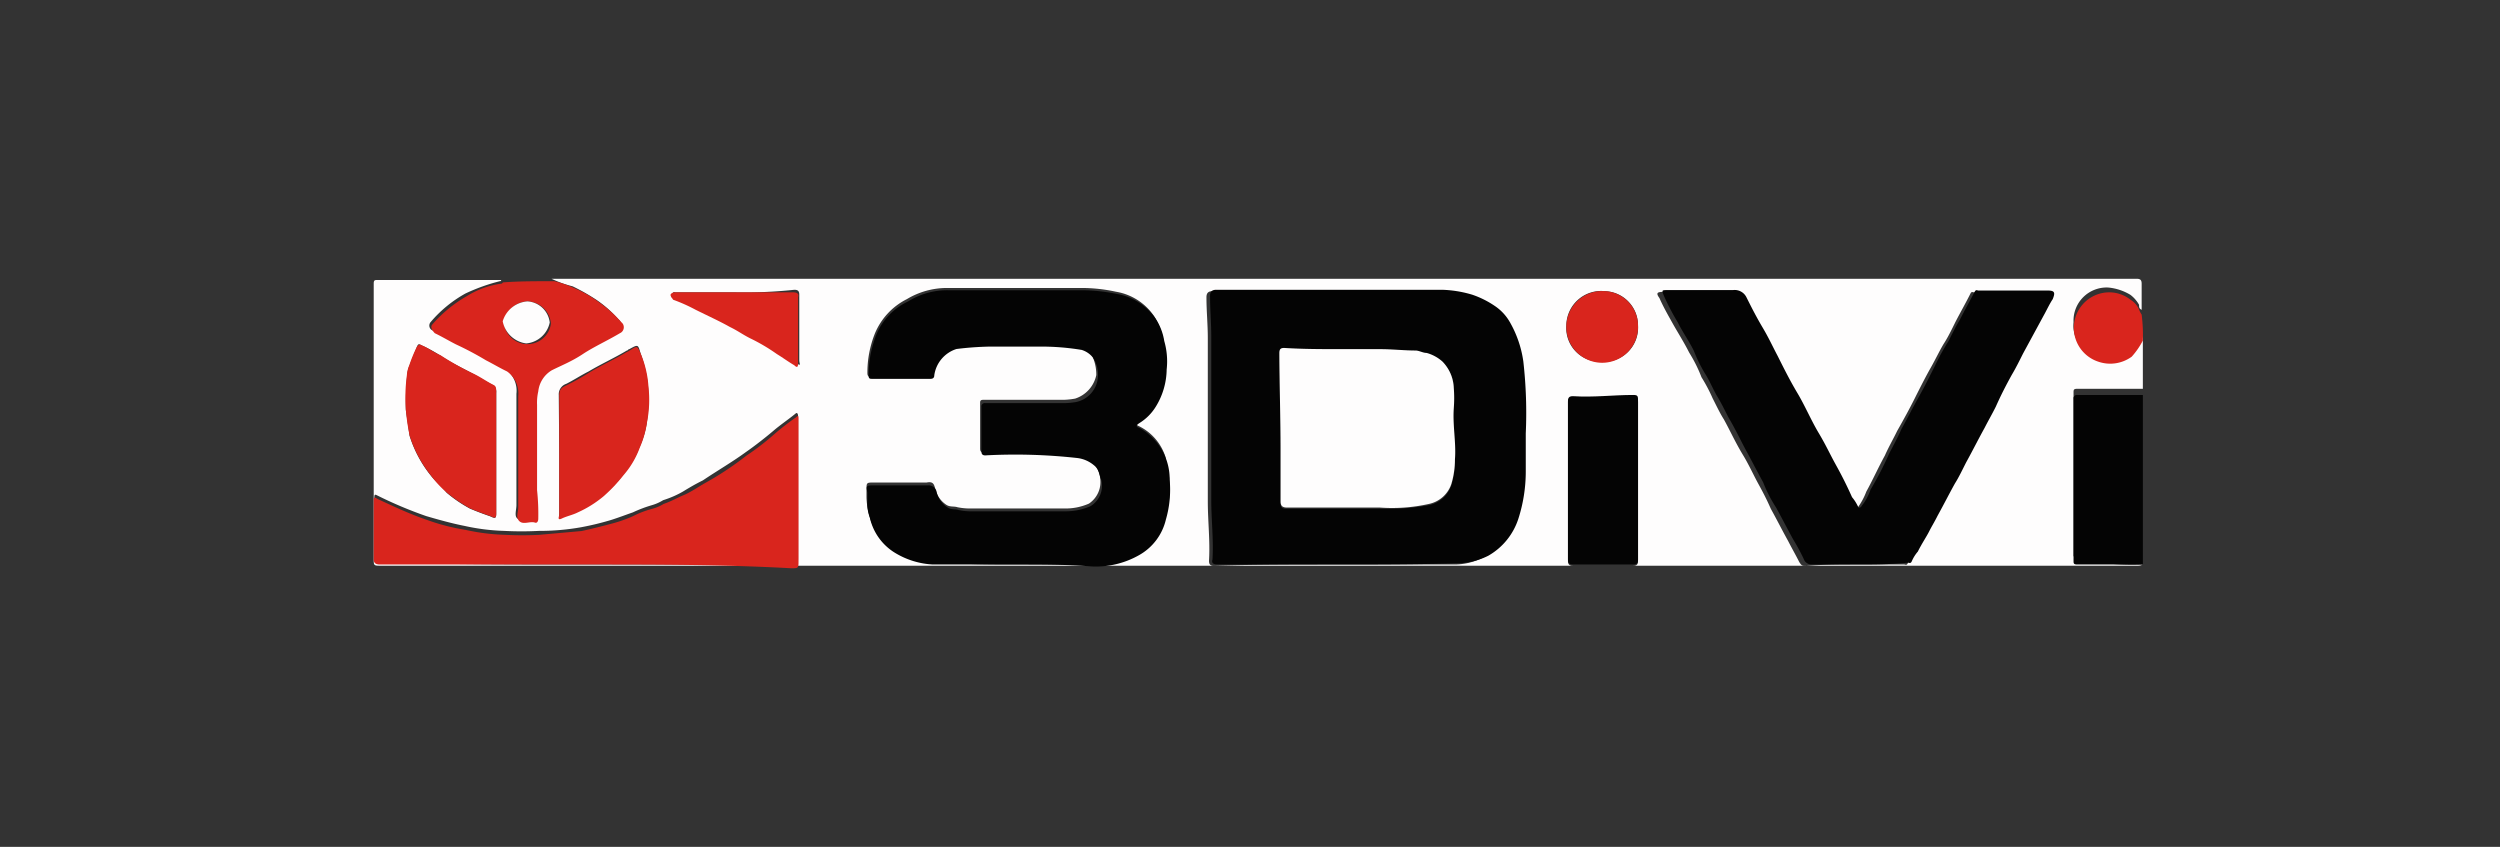 <svg id="Layer_1" data-name="Layer 1" xmlns="http://www.w3.org/2000/svg" viewBox="0 0 165.9 56.2"><rect x="0" y="0" width="165.9" height="56.2" fill="#333333" stroke="none"/><defs><style>.cls-1{fill:#fefdfd;}.cls-2{fill:#d9251d;}.cls-3{fill:#040404;}</style></defs><path class="cls-1" d="M142.2,37.46h0a.63.63,0,0,1-.33.08H25.13c-.33,0-.33-.08-.33-.41V18.82c0-.24.08-.24.25-.24h8.21a.08.08,0,0,1-.09.08,12.35,12.35,0,0,0-2.29.82,8.31,8.31,0,0,0-2.3,1.89.35.35,0,0,0,.16.57c.49.25.9.5,1.4.74s1.31.74,2,1.07c.49.25,1,.49,1.39.74a1.75,1.75,0,0,1,.74,1.64v7.39c0,.33-.16.74.08.9s.66.08,1,.08.24-.08.24-.24c0-.66-.08-1.32-.08-1.89V26.7a3.47,3.47,0,0,1,.08-.9,2.35,2.35,0,0,1,.91-1.39c.74-.41,1.39-.74,2-1.07.82-.49,1.64-.9,2.46-1.4a.43.43,0,0,0,.09-.74,7.86,7.86,0,0,0-1.48-1.31A13.88,13.88,0,0,0,38,19a7.22,7.22,0,0,1-1.4-.5H141.79c.25,0,.33.09.33.33v1.73c-.17-.08-.17-.17-.17-.33a2.13,2.13,0,0,0-.57-.66,3.45,3.45,0,0,0-1.48-.49,2.2,2.2,0,0,0-2.3,2.3,2.13,2.13,0,0,0,1.64,2.3,2.46,2.46,0,0,0,2.22-.33,2,2,0,0,0,.74-1.07V25.8h-4.35c-.25,0-.25.08-.25.25V36.8a.22.22,0,0,0,.25.25A15.67,15.67,0,0,0,142.2,37.46Zm-53.53,0h7.8a4.17,4.17,0,0,0,2-.49,4.12,4.12,0,0,0,2.06-2.47,10.52,10.52,0,0,0,.49-3.12V28.84a30.31,30.31,0,0,0-.17-4.76,7.08,7.08,0,0,0-.9-2.63,3.94,3.94,0,0,0-1-1.07,6.6,6.6,0,0,0-1.48-.74,9.26,9.26,0,0,0-2-.32h-15c-.32,0-.41.16-.41.41,0,.9.09,1.8.09,2.71V33.27c0,1.32.16,2.63.08,3.94,0,.25.08.33.33.33C83.42,37.46,86,37.46,88.67,37.46Zm-21.18,0h4.93a6,6,0,0,0,3.12-.74,4,4,0,0,0,1.8-2.38,7,7,0,0,0,.25-2.63c-.08-.49-.17-.9-.25-1.39a3.43,3.43,0,0,0-1.8-2.06c-.17-.08-.17-.24,0-.32a2,2,0,0,0,1.06-1.07,5.6,5.6,0,0,0,.74-2.55,13.72,13.72,0,0,0-.16-1.88A4.67,4.67,0,0,0,76.6,21a3.81,3.81,0,0,0-2.54-1.64,10.79,10.79,0,0,0-2.38-.25H62.81a5.16,5.16,0,0,0-2.63.74,4.46,4.46,0,0,0-2.13,2.3,7,7,0,0,0-.49,2.62c0,.17.08.25.24.25h3.86a.22.22,0,0,0,.25-.25A2,2,0,0,1,63.39,23a10.24,10.24,0,0,1,2.21-.16h3.29a15.92,15.92,0,0,1,2.79.16c.33.08.65.16.74.49a3,3,0,0,1,.33,1.4,2.09,2.09,0,0,1-1.4,1.56,4.83,4.83,0,0,1-1.07.08h-5c-.24,0-.24.08-.24.25v3c0,.17.08.25.24.25a38.61,38.61,0,0,1,6.08.16,2.52,2.52,0,0,1,1.15.5,1.57,1.57,0,0,1,.49,1,1.72,1.72,0,0,1-.74,1.73,3.86,3.86,0,0,1-1.72.32h-6a4.14,4.14,0,0,1-1-.08c-.25-.08-.49,0-.74-.16a1.75,1.75,0,0,1-.74-1.07c-.08-.33-.16-.49-.57-.41H58c-.5,0-.5,0-.5.49V33a5,5,0,0,0,.17,1.15,3.92,3.92,0,0,0,1.72,2.38,4.37,4.37,0,0,0,2.47.74C63.8,37.46,65.68,37.46,67.49,37.46Zm55.75,0h3.12c.08,0,.16.08.24-.08a1.76,1.76,0,0,1,.41-.66,6.94,6.94,0,0,1,.74-1.31c.16-.33.41-.74.58-1.07.41-.74.73-1.4,1.14-2.13.25-.5.5-1,.74-1.4.41-.74.82-1.56,1.24-2.3.24-.49.49-.9.73-1.4.41-.73.74-1.39,1.07-2.13.25-.49.49-1,.74-1.4l1.48-2.7c.16-.33.33-.58.49-.91s.16-.57-.33-.57H131c-.08,0-.16-.08-.24.08-.33.66-.66,1.23-1,1.89-.24.49-.49,1-.74,1.39s-.57,1.07-.9,1.65-.74,1.39-1.07,2.05-.73,1.39-1.15,2.13c-.24.5-.57,1.07-.82,1.64-.41.74-.82,1.65-1.23,2.39a4.47,4.47,0,0,1-.57,1.06c-.17.17-.17.17-.25.08a1.8,1.8,0,0,0-.41-.65c-.33-.74-.74-1.4-1.07-2.14s-.74-1.39-1.15-2.13c-.49-.9-.9-1.81-1.39-2.63s-.82-1.64-1.32-2.46c-.32-.66-.65-1.23-1-1.89s-.74-1.31-1.07-2a.74.74,0,0,0-.9-.49c-1.4.08-2.87,0-4.35,0-.41,0-.49.08-.25.41.25.57.58,1.15.9,1.72s.74,1.23,1.07,1.89a9.66,9.66,0,0,1,.82,1.64,11.17,11.17,0,0,1,.74,1.4c.25.49.49,1,.74,1.39.41.74.74,1.48,1.23,2.3.41.66.74,1.4,1.07,2s.57,1.07.82,1.64c.41.74.74,1.4,1.15,2.14.25.49.49.9.74,1.4.16.24.16.24.49.24C121.18,37.46,122.25,37.46,123.24,37.46Zm-84.32,0H52.47c.49,0,.49,0,.49-.49V27.61c0-.17-.08-.25-.16-.17-.5.41-1,.74-1.48,1.15s-1.23,1-1.81,1.4c-.9.66-1.89,1.23-2.87,1.89-.49.24-.91.49-1.32.74a6.48,6.48,0,0,1-1.31.57,3,3,0,0,1-.74.33A8.71,8.71,0,0,0,42,34c-.49.17-.9.33-1.4.49a18.55,18.55,0,0,1-2.05.5,15.75,15.75,0,0,1-2.79.24,22,22,0,0,1-2.3,0,14,14,0,0,1-2.63-.33c-.82-.16-1.72-.41-2.54-.65A27.27,27.27,0,0,1,25,32.86c-.16-.08-.16,0-.16.25V37c0,.33.08.33.41.33C29.81,37.46,34.32,37.46,38.92,37.46Zm69.78-5.58V26.7c0-.24-.08-.41-.32-.41-1.4,0-2.63.17-4,.09-.24,0-.33.08-.33.32V37.21c0,.25.09.33.33.33h4c.24,0,.32-.08.32-.33ZM32.93,30.07v-4a.58.58,0,0,0-.17-.49c-.49-.25-.9-.5-1.31-.74-.74-.41-1.48-.74-2.22-1.24A9.13,9.13,0,0,0,28,22.93c-.16-.08-.24-.17-.33.08l-.49,1.23a2,2,0,0,0-.16.66,21.26,21.26,0,0,0-.09,2.3l.25,1.72a8,8,0,0,0,1.4,2.63c.32.41.74.74,1.06,1.15a8.79,8.79,0,0,0,1.56,1.06c.41.17.82.33,1.32.5.33.16.41.16.41-.17Zm4.18,0v4c0,.17-.08.33.17.25.41-.16.74-.25,1.07-.41a9,9,0,0,0,1.72-1.07,7.27,7.27,0,0,0,1.31-1.39,6.51,6.51,0,0,0,1.07-1.81,5.78,5.78,0,0,0,.49-1.72A11,11,0,0,0,43,25.56a9.28,9.28,0,0,0-.5-2.14c-.16-.57-.16-.57-.74-.25-.08,0-.08.09-.16.09-.82.49-1.72.9-2.54,1.39-.5.25-1,.58-1.48.82a.73.73,0,0,0-.5.74ZM48.77,19.4H44.83c-.08,0-.16-.08-.24.16s0,.17.16.17c.49.16,1,.49,1.48.65.74.41,1.56.74,2.3,1.15.49.25.82.49,1.31.74.66.33,1.23.74,1.81,1.07.41.24.73.49,1.15.74s.24.08.24-.17V19.56c0-.24-.08-.33-.33-.33A31.1,31.1,0,0,1,48.77,19.4Zm59.93,2.21a2.27,2.27,0,0,0-2.21-2.29,2.31,2.31,0,0,0-2.55,2.29,2.23,2.23,0,0,0,2.3,2.39A2.26,2.26,0,0,0,108.7,21.61Z"/><path class="cls-2" d="M36.79,18.66a7.11,7.11,0,0,1,1.39.49,7.82,7.82,0,0,1,1.56.9,8,8,0,0,1,1.48,1.32.43.43,0,0,1-.08.74c-.82.49-1.73.9-2.47,1.39s-1.39.74-2.05,1.07a1.86,1.86,0,0,0-.9,1.4,3.39,3.39,0,0,0-.08.9v5.66a14.94,14.94,0,0,1,.08,1.89c0,.17-.08.33-.25.25-.33-.08-.74.16-1-.08s-.08-.58-.08-.91V26.29a1.78,1.78,0,0,0-.74-1.64c-.5-.24-.91-.49-1.4-.74a21.06,21.06,0,0,0-2-1.06c-.49-.25-.9-.5-1.4-.74-.16-.17-.32-.41-.16-.58A8.81,8.81,0,0,1,31,19.64a5.66,5.66,0,0,1,2.3-.82l.08-.08C34.41,18.66,35.55,18.66,36.79,18.66ZM35,20a1.66,1.66,0,0,0-1.56,1.4,1.57,1.57,0,0,0,3.12.08A1.61,1.61,0,0,0,35,20Z"/><path class="cls-3" d="M142.2,37.46h-4.35c-.25,0-.25-.08-.25-.25V26.46a.22.22,0,0,1,.25-.25h4.35Z"/><path class="cls-2" d="M142.2,22.6a5.09,5.09,0,0,1-.74,1.07,2.42,2.42,0,0,1-2.22.33,2.36,2.36,0,0,1,.66-4.6,2.28,2.28,0,0,1,1.48.49,1.39,1.39,0,0,1,.57.66,2,2,0,0,0,.17.33A10.69,10.69,0,0,1,142.2,22.6Z"/><path class="cls-3" d="M88.67,37.46H80.79c-.25,0-.41-.08-.33-.33.08-1.31-.08-2.63-.08-3.94V22.35c0-.9-.08-1.8-.08-2.71,0-.24.08-.41.41-.41h15a7.73,7.73,0,0,1,2,.33,6.19,6.19,0,0,1,1.48.74,3.18,3.18,0,0,1,1,1.07,7.26,7.26,0,0,1,.9,2.63,30.31,30.31,0,0,1,.16,4.76V31.3a10.26,10.26,0,0,1-.49,3.12,4.37,4.37,0,0,1-2,2.46,4.72,4.72,0,0,1-2,.5C93.84,37.46,91.22,37.46,88.67,37.46ZM89,23.17H85.22c-.24,0-.32.09-.32.33.08,2.14.08,4.27.08,6.41v3.44c0,.33.08.41.41.41h6.16a15.15,15.15,0,0,0,3.28-.24,2,2,0,0,0,1.48-1.31,5.48,5.48,0,0,0,.24-1.65c0-1.06-.16-2.3-.08-3.36V25.8a2.2,2.2,0,0,0-.74-1.72,4.5,4.5,0,0,0-1.06-.58,2.52,2.52,0,0,0-.74-.16,19.65,19.65,0,0,0-2.3-.08A24.91,24.91,0,0,0,89,23.17Z"/><path class="cls-3" d="M67.49,37.46H61.91a5.33,5.33,0,0,1-2.46-.74,3.66,3.66,0,0,1-1.73-2.38,2.68,2.68,0,0,1-.16-1.15V32.7c-.09-.49-.09-.49.49-.49h3.53a.54.54,0,0,1,.57.41,1.64,1.64,0,0,0,.74,1.06c.25.17.5.08.74.17a4.14,4.14,0,0,0,1,.08h6a4.18,4.18,0,0,0,1.72-.33,1.59,1.59,0,0,0,.74-1.72c-.16-.41-.16-.74-.49-1a2.11,2.11,0,0,0-1.15-.49,37.32,37.32,0,0,0-6.07-.17c-.17,0-.25-.08-.25-.24V27a.22.22,0,0,1,.25-.25h5a4.83,4.83,0,0,0,1.07-.08,1.83,1.83,0,0,0,1.4-1.56,2.07,2.07,0,0,0-.33-1.39,1.53,1.53,0,0,0-.74-.5A16.33,16.33,0,0,0,69,23H65.68a20.71,20.71,0,0,0-2.21.16A2.14,2.14,0,0,0,62,24.9c0,.16-.08.24-.25.24H57.89c-.17,0-.25,0-.25-.24a7.41,7.41,0,0,1,.49-2.63A4.2,4.2,0,0,1,60.27,20a4.89,4.89,0,0,1,2.62-.74h8.87a12,12,0,0,1,2.38.25,3.93,3.93,0,0,1,2.55,1.64,3.78,3.78,0,0,1,.57,1.48,4.86,4.86,0,0,1,.16,1.89A4.81,4.81,0,0,1,76.69,27a3.31,3.31,0,0,1-1.07,1.07c-.25.16-.25.25,0,.33a3.88,3.88,0,0,1,2,3.45,7.09,7.09,0,0,1-.25,2.62,3.67,3.67,0,0,1-1.8,2.38,5.81,5.81,0,0,1-3.12.74C70.77,37.46,69.13,37.46,67.49,37.46Z"/><path class="cls-3" d="M123.24,37.46h-3a.56.56,0,0,1-.49-.25,13.39,13.39,0,0,0-.74-1.39c-.41-.74-.74-1.4-1.15-2.14A9.3,9.3,0,0,1,117,32c-.41-.74-.74-1.39-1.07-2-.41-.74-.74-1.48-1.23-2.3-.25-.49-.5-1-.74-1.39s-.49-1-.74-1.4a9.66,9.66,0,0,1-.82-1.64c-.33-.66-.74-1.23-1.07-1.89a15.76,15.76,0,0,1-.9-1.72c-.17-.41-.17-.41.24-.41H115a.87.87,0,0,1,.9.49c.33.66.66,1.31,1.07,2s.65,1.23,1,1.89c.41.82.82,1.64,1.31,2.46s.91,1.81,1.4,2.63.74,1.39,1.15,2.13.74,1.4,1.07,2.14a2.92,2.92,0,0,1,.41.65c0,.08.16.08.24-.08a3.53,3.53,0,0,0,.58-1.07,22.21,22.21,0,0,0,1.23-2.38c.25-.49.57-1.06.82-1.64.41-.74.74-1.4,1.15-2.13s.74-1.4,1.07-2.06a15.75,15.75,0,0,1,.9-1.64c.25-.49.49-1,.74-1.39.33-.66.66-1.24,1-1.89.09-.17.17-.08.25-.08h4.6c.49,0,.49.16.33.57-.17.25-.33.58-.5.9l-1.47,2.71c-.25.5-.5,1-.74,1.4-.41.74-.74,1.39-1.07,2.13-.25.5-.49.91-.74,1.4-.41.74-.82,1.56-1.23,2.3-.25.49-.49,1-.74,1.39-.41.74-.74,1.4-1.15,2.14-.16.33-.41.74-.57,1.06s-.5.83-.74,1.32a2.47,2.47,0,0,0-.41.66c-.08.16-.17.08-.25.08C125.37,37.46,124.3,37.46,123.24,37.46Z"/><path class="cls-2" d="M38.92,37.46H25.21c-.25,0-.41-.08-.41-.33V33.27c0-.24,0-.33.25-.16,1.06.49,2.13,1,3.28,1.39a13.87,13.87,0,0,0,2.55.66,13.8,13.8,0,0,0,2.62.33,22,22,0,0,0,2.3,0l2.79-.25c.74-.16,1.4-.33,2-.49a9.32,9.32,0,0,0,1.4-.49,6.36,6.36,0,0,1,1.31-.5,2.81,2.81,0,0,0,.74-.32c.5-.17.91-.41,1.32-.58s.9-.49,1.31-.74a20.59,20.59,0,0,0,2.87-1.89,16.75,16.75,0,0,0,1.81-1.39,16.9,16.9,0,0,1,1.48-1.15c.16-.16.16-.08.16.16v9.36c0,.5,0,.5-.49.5C48,37.46,43.44,37.46,38.92,37.46Z"/><path class="cls-3" d="M108.7,31.88v5.25c0,.25-.08.33-.32.33h-4c-.24,0-.33-.08-.33-.33V26.62c0-.24.09-.33.33-.33,1.4.09,2.63-.08,4-.08.32,0,.32.08.32.41Z"/><path class="cls-2" d="M32.93,30.07v4c0,.33-.08.33-.41.17-.5-.17-.91-.33-1.32-.5a10.44,10.44,0,0,1-1.56-1.06,6.79,6.79,0,0,1-1.06-1.15,8.14,8.14,0,0,1-1.4-2.63,14.55,14.55,0,0,1-.25-1.72A11.29,11.29,0,0,1,27,24.9a2,2,0,0,1,.16-.66A9,9,0,0,1,27.67,23c.17-.16.17-.16.33-.08.41.16.82.49,1.23.65a18.35,18.35,0,0,0,2.22,1.24c.49.24.82.49,1.31.74.17.08.17.24.17.49Z"/><path class="cls-2" d="M37.11,30.07V26.29c0-.49.17-.57.5-.73a14.8,14.8,0,0,0,1.48-.83c.82-.49,1.72-.9,2.54-1.39.08,0,.08-.08.16-.08.5-.33.5-.33.74.24a6.66,6.66,0,0,1,.5,2.14A7.7,7.7,0,0,1,42.94,28a6.55,6.55,0,0,1-.49,1.72,5.8,5.8,0,0,1-1.07,1.81,10.77,10.77,0,0,1-1.31,1.39A7.36,7.36,0,0,1,38.35,34c-.33.17-.74.25-1.07.41s-.17-.16-.17-.24Z"/><path class="cls-2" d="M48.77,19.4h3.86c.25,0,.41.08.33.33v4.35c0,.16,0,.41-.25.16-.41-.24-.74-.49-1.15-.74a12.33,12.33,0,0,0-1.8-1.06c-.49-.25-.82-.5-1.32-.74-.73-.41-1.47-.74-2.29-1.15a11.21,11.21,0,0,0-1.48-.66c-.17-.25-.17-.25-.17-.33s.17-.16.25-.16Z"/><path class="cls-2" d="M108.7,21.61a2.38,2.38,0,1,1-2.21-2.29A2.32,2.32,0,0,1,108.7,21.61Z"/><path class="cls-1" d="M35,20a1.58,1.58,0,0,1,1.48,1.4,1.75,1.75,0,0,1-1.56,1.39,1.83,1.83,0,0,1-1.56-1.47A1.85,1.85,0,0,1,35,20Z"/><path class="cls-1" d="M89,23.17h2.63c.74,0,1.56.09,2.3.09.24,0,.49.16.74.16a2.63,2.63,0,0,1,1.06.58,2.66,2.66,0,0,1,.74,1.72,8.07,8.07,0,0,1,0,1.39c-.08,1.07.17,2.3.08,3.37a5.76,5.76,0,0,1-.24,1.64,2,2,0,0,1-1.48,1.32,11.18,11.18,0,0,1-3.28.24H85.39c-.33,0-.41-.16-.41-.41V29.82c0-2.13-.08-4.26-.08-6.4,0-.25.08-.33.32-.33C86.54,23.17,87.77,23.17,89,23.17Z"/></svg>